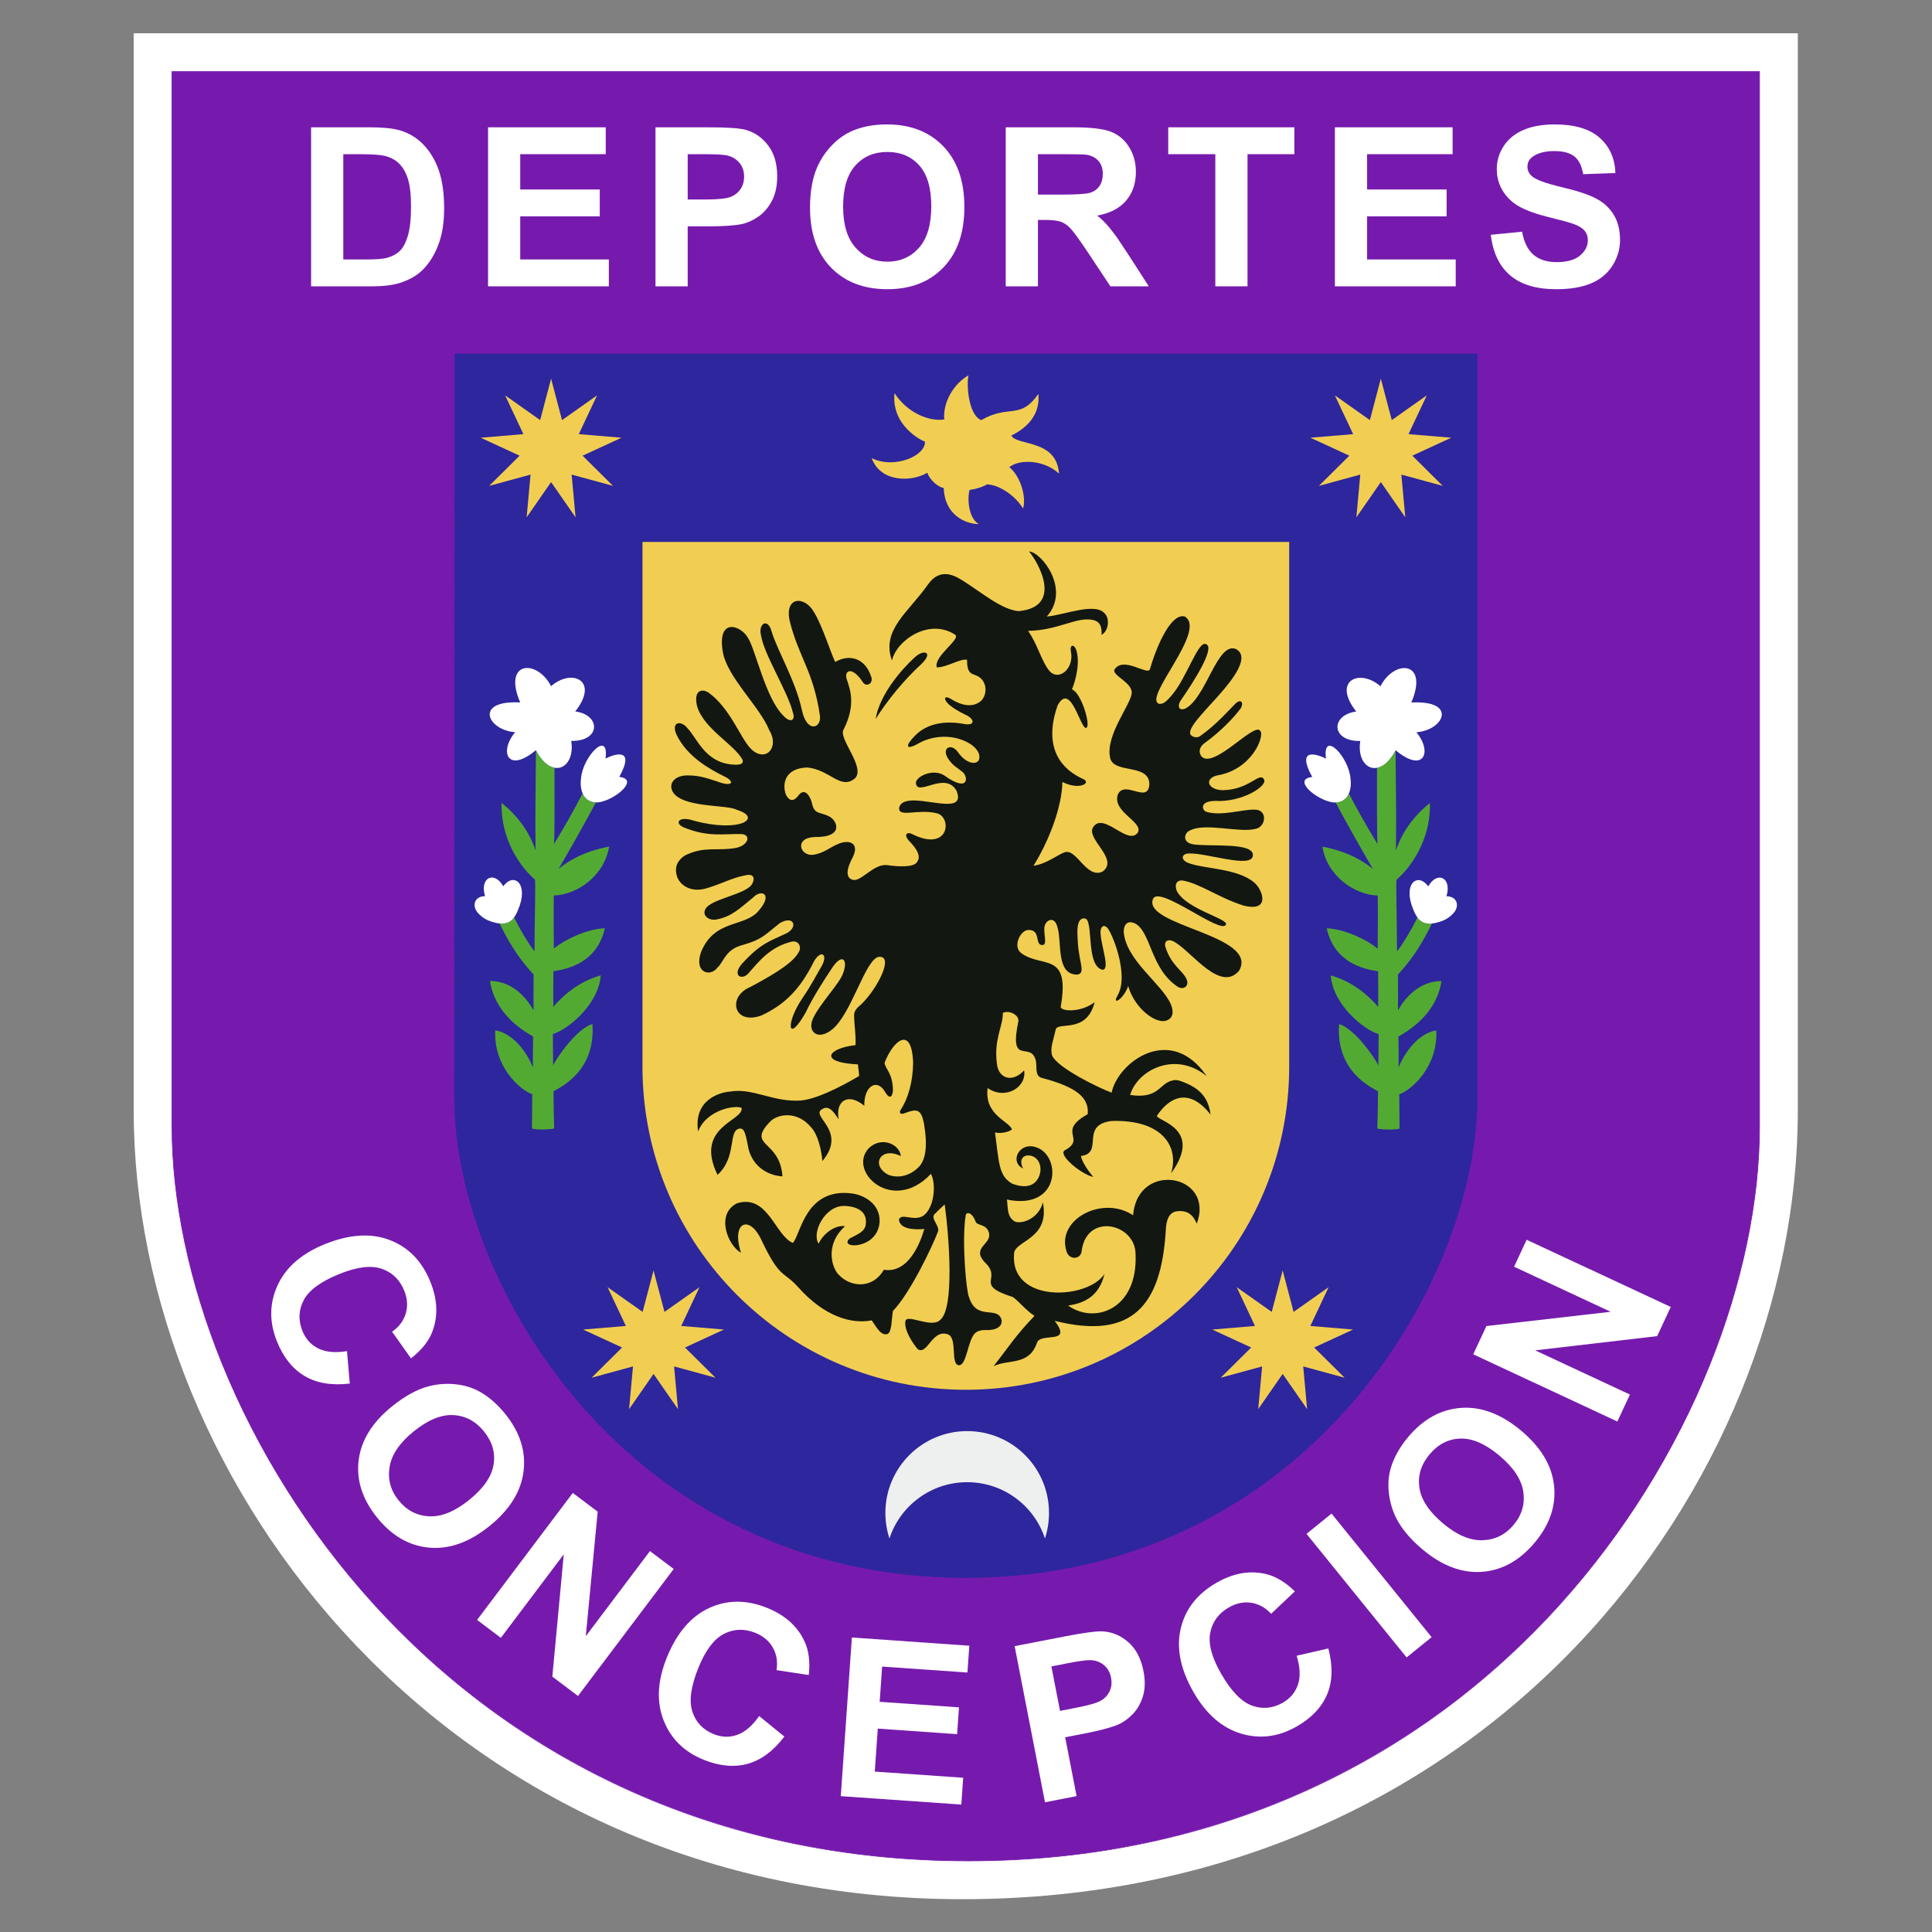 <?xml version="1.0" encoding="UTF-8" standalone="no"?>
<!-- Created with Inkscape (http://www.inkscape.org/) -->

<svg
   version="1.1"
   id="svg2"
   width="1440"
   height="1440"
   viewBox="0 0 1440 1440"
   sodipodi:docname="D. Concepcion.ai"
   xmlns:inkscape="http://www.inkscape.org/namespaces/inkscape"
   xmlns:sodipodi="http://sodipodi.sourceforge.net/DTD/sodipodi-0.dtd"
   xmlns="http://www.w3.org/2000/svg"
   xmlns:svg="http://www.w3.org/2000/svg">
  <rect x="0" y="0" width="1440" height="1440" fill="#808080" stroke="none"/>
  <defs
     id="defs6">
    <clipPath
       clipPathUnits="userSpaceOnUse"
       id="clipPath16">
      <path
         d="M 0,1080 H 1080 V 0 H 0 Z"
         id="path14" />
    </clipPath>
  </defs>
  <sodipodi:namedview
     id="namedview4"
     pagecolor="#ffffff"
     bordercolor="#000000"
     borderopacity="0.25"
     inkscape:showpageshadow="2"
     inkscape:pageopacity="0.0"
     inkscape:pagecheckerboard="0"
     inkscape:deskcolor="#d1d1d1" />
  <g
     id="g8"
     inkscape:groupmode="layer"
     inkscape:label="D. Concepcion"
     transform="matrix(1.333,0,0,-1.333,0,1440)">
    <g
       id="g10">
      <g
         id="g12"
         clip-path="url(#clipPath16)">
        <g
           id="g18"
           transform="translate(1005.251,459.543)">
          <path
             d="m 0,0 c 0,-209.934 -173.937,-441.202 -467.004,-441.202 -287.124,0 -463.498,231.953 -463.498,441.202 V 602.115 H 0 Z"
             style="fill:#ffffff;fill-opacity:1;fill-rule:nonzero;stroke:none"
             id="path20" />
        </g>
        <g
           id="g22"
           transform="translate(983.825,450.367)">
          <path
             d="m 0,0 c 0,-164.003 -149.358,-410.593 -442.235,-410.593 -294.394,0 -445.417,247.588 -445.417,410.593 V 589.865 H 0 Z"
             style="fill:#761aad;fill-opacity:1;fill-rule:nonzero;stroke:none"
             id="path24" />
        </g>
        <g
           id="g26"
           transform="translate(96.366,1040.049)">
          <path
             d="m 0,0 v -589.683 c 0,-87.845 43.015,-189.883 112.259,-266.293 59.578,-65.738 165.703,-144.109 332.968,-144.109 166.467,0 271.776,78.163 330.799,143.736 68.619,76.219 111.244,178.396 111.244,266.666 L 887.27,0 Z m 445.227,-1000.466 c -69.616,0 -134.843,13.873 -193.883,41.245 -52.698,24.432 -99.592,59.084 -139.372,102.993 -35.415,39.069 -64.506,85.26 -84.148,133.55 -18.454,45.393 -28.206,91.376 -28.206,132.995 V 0.382 h 888.034 v -590.065 c 0,-41.87 -9.656,-88.001 -27.928,-133.42 -19.434,-48.316 -48.282,-94.482 -83.412,-133.506 -39.441,-43.814 -85.988,-78.388 -138.347,-102.751 -58.633,-27.277 -123.477,-41.106 -192.738,-41.106"
             style="fill:#761aad;fill-opacity:1;fill-rule:nonzero;stroke:none"
             id="path28" />
        </g>
        <g
           id="g30"
           transform="translate(826.004,467.042)">
          <path
             d="m 0,0 c 0,-105.283 -97.979,-268.905 -285.988,-268.905 -188.99,0 -285.936,164.134 -285.936,268.766 l 0.166,415.478 571.758,0 z"
             style="fill:#2e269c;fill-opacity:1;fill-rule:nonzero;stroke:none"
             id="path32" />
        </g>
        <g
           id="g34"
           transform="translate(254.37,882.254)">
          <path
             d="m 0,0 -0.165,-415.347 c 0,-56.784 27.615,-123.278 72.072,-173.538 38.365,-43.389 106.593,-95.106 213.733,-95.106 106.733,0 174.961,51.622 213.404,94.924 44.69,50.347 72.462,116.961 72.462,173.859 V 0 Z m 285.64,-684.252 c -44.638,0 -86.517,9.18 -124.457,27.295 -33.785,16.129 -63.89,38.973 -89.476,67.89 -22.705,25.672 -41.376,55.943 -54.017,87.532 -11.843,29.611 -18.107,59.422 -18.107,86.188 L -0.26,0.26 h 572.018 v -415.468 c 0,-26.887 -6.308,-56.785 -18.254,-86.483 -12.702,-31.589 -31.468,-61.86 -54.268,-87.541 -25.638,-28.882 -55.761,-51.692 -89.537,-67.794 -37.889,-18.072 -79.629,-27.226 -124.059,-27.226"
             style="fill:#2e269c;fill-opacity:1;fill-rule:nonzero;stroke:none"
             id="path36" />
        </g>
        <g
           id="g38"
           transform="translate(720.85,483.911)">
          <path
             d="m 0,0 c -0.043,-99.861 -80.973,-180.73 -180.808,-180.73 -99.836,0 -180.765,80.869 -180.809,180.652 V 293.327 H 0 Z"
             style="fill:#f1ce52;fill-opacity:1;fill-rule:nonzero;stroke:none"
             id="path40" />
        </g>
        <g
           id="g42"
           transform="translate(541.547,870.409)">
          <path
             d="m 0,0 c -1.232,-4.955 -0.139,-22.081 7.088,-25.065 15.73,9.092 21.517,-0.148 31.963,14.636 1.023,-10.368 -4.885,-18.289 -15.097,-23.208 2.803,-5.934 25.343,-1.874 26.636,-21.317 -8.173,7.618 -21.959,8.355 -27.772,3.583 6.203,-4.954 9.639,-16.701 7.678,-23.087 -4.555,7.435 -13.43,13.231 -20.12,13.491 -2.767,-1.631 -6.446,-2.628 -9.795,-3.132 -1.293,-4.563 -0.78,-15.547 5.102,-19.078 -7.106,0 -19.062,4.919 -19.521,20.137 -3.02,0.503 -7.818,4.398 -9.189,8.572 -8.805,-5.249 -26.105,-5.536 -31.12,8.164 12.927,-6.342 30.314,1.466 29.767,9.248 -2.047,0.617 -18.87,9.015 -17.014,27.113 6.993,-10.854 19.209,-16.042 27.842,-14.732 C -14.454,-15.374 -8.494,-4.824 0,0"
             style="fill:#f1ce52;fill-opacity:1;fill-rule:evenodd;stroke:none"
             id="path44" />
        </g>
        <g
           id="g46"
           transform="translate(495.057,234.331)">
          <path
             d="m 0,0 c 0,25.264 20.475,45.748 45.748,45.748 25.265,0 45.74,-20.484 45.74,-45.748 0,-4.98 -0.789,-9.787 -2.264,-14.281 C 83.22,3.991 66.024,17.178 45.748,17.178 25.473,17.178 8.268,3.991 2.273,-14.281 0.798,-9.787 0,-4.98 0,0"
             style="fill:#eeefef;fill-opacity:1;fill-rule:nonzero;stroke:none"
             id="path48" />
        </g>
        <g
           id="g50"
           transform="translate(342.769,808.592)">
          <path
             d="M 0,0 -23.139,6.308 -20.953,-17.577 -34.626,2.117 -48.299,-17.577 -46.113,6.308 -69.252,0 l 17.022,16.883 -21.768,10.048 23.894,1.995 -10.22,21.69 19.581,-13.838 6.117,23.191 6.108,-23.191 19.59,13.838 -10.22,-21.69 23.894,-1.995 -21.768,-10.048 z"
             style="fill:#f1ce52;fill-opacity:1;fill-rule:nonzero;stroke:none"
             id="path52" />
        </g>
        <g
           id="g54"
           transform="translate(806.708,808.592)">
          <path
             d="M 0,0 -23.139,6.308 -20.953,-17.577 -34.626,2.117 -48.299,-17.577 -46.113,6.308 -69.244,0 l 17.014,16.883 -21.768,10.048 23.902,1.995 -10.228,21.69 19.59,-13.838 6.108,23.191 6.117,-23.191 19.581,13.838 -10.22,-21.69 23.893,-1.995 -21.768,-10.048 z"
             style="fill:#f1ce52;fill-opacity:1;fill-rule:nonzero;stroke:none"
             id="path56" />
        </g>
        <g
           id="g58"
           transform="translate(400.049,309.933)">
          <path
             d="m 0,0 -23.139,6.307 2.186,-23.885 -13.673,19.695 -13.673,-19.695 2.186,23.885 -23.13,-6.307 17.022,16.883 -21.777,10.047 23.902,1.996 -10.228,21.69 19.59,-13.83 6.108,23.191 6.117,-23.191 19.581,13.83 -10.22,-21.69 L 4.746,26.93 -17.023,16.883 Z"
             style="fill:#f1ce52;fill-opacity:1;fill-rule:nonzero;stroke:none"
             id="path60" />
        </g>
        <g
           id="g62"
           transform="translate(751.826,309.933)">
          <path
             d="M 0,0 -23.14,6.307 -20.953,-17.578 -34.626,2.117 -48.3,-17.578 -46.113,6.307 -69.253,0 -52.23,16.883 -73.998,26.93 l 23.893,1.996 -10.219,21.69 19.581,-13.83 6.117,23.191 6.107,-23.191 19.591,13.83 L -19.157,28.926 4.745,26.93 -17.023,16.883 Z"
             style="fill:#f1ce52;fill-opacity:1;fill-rule:nonzero;stroke:none"
             id="path64" />
        </g>
        <g
           id="g66"
           transform="translate(518.852,753.436)">
          <path
             d="m 0,0 c 7.166,10.203 15.825,4.442 19.859,1.934 9.934,-6.194 21.23,-15.998 30.878,-16.822 25.646,2.472 10.298,28.231 5.796,33.368 6.915,-0.269 23.434,-21.231 9.943,-36.362 9.022,0.608 26.383,7.896 32.049,2.022 3.513,-3.097 2.394,-10.342 -1.458,-12.268 0.269,3.713 -0.382,7.305 -4.694,8.277 -9.205,2.073 -19.303,-5.796 -36.396,-6.064 5.241,-7.167 7.445,-17.101 12.138,-22.619 5.067,-5.405 13.379,1.267 11.947,10.464 -1.197,4.988 2.108,5.257 3.245,0.086 1.9,-8.06 -1.943,-19.009 -2.82,-20.623 5.275,-1.787 10.784,-20.536 8.087,-21.482 -3.089,-1.804 -8.607,26.323 -16.051,12.529 -8.763,-25.065 3.496,-36.44 14.289,-41.185 2.811,-1.285 1.57,-3.323 -1.883,-3.766 -2.742,-0.347 -6.169,0.321 -9.761,2.108 -0.164,-13.69 -7.33,-32.708 -16.145,-46.859 7.539,1.067 14.02,6.542 17.473,7.548 6.742,2.204 12.025,-14.914 21.074,-10.853 9.717,6.932 -9.448,18.341 -5.197,24.891 5.796,8.832 19.244,-10.506 24.892,-3.149 3.687,6.004 -14.307,11.47 -11.105,21.351 3.869,8.546 16.909,-5.509 17.655,5.796 -0.069,12.138 -20.9,5.266 -22.063,15.443 -2.203,12.138 11.453,28.926 12.181,35.303 0.659,6.056 -10.801,9.917 -9.699,13.231 4.806,7.973 18.375,-3.271 19.859,0.269 4.399,15.105 12.398,31.711 19.573,29.516 12.685,-7.731 -23.946,-45.888 -14.342,-48.812 2.673,-0.216 4.555,2.039 6.629,4.356 8.694,9.656 15.122,31.459 19.573,29.004 5.51,-1.926 -7.999,-22.61 -14.341,-31.711 -1.432,-2.195 -1.519,-5.935 2.75,-4.277 11.817,6.16 17.898,37.827 28.414,33.237 7.635,-4.372 -1.059,-16.111 -10.082,-26.236 -8.789,-9.847 -18.306,-19.087 -15.018,-22.028 1.241,-1.015 3.115,-1.475 4.824,-0.451 8.963,6.238 16.138,14.523 20.111,18.488 3.644,3.002 4.572,-0.937 2.091,-3.696 -3.731,-4.91 -10.75,-12.138 -18.836,-18.08 -4.329,-2.872 -4.008,-6.03 -2.394,-8.113 7.053,-7.018 29.776,19.851 32.813,14.342 2.481,-3.037 -4.772,-21.612 -23.99,-24.822 -7.452,-1.657 -5.657,-8.13 3.028,-8.277 15.443,0.277 20.554,10.879 23.165,5.795 1.215,-3.661 -11.027,-11.582 -24.822,-11.86 -12.398,0.833 -9.952,-5.466 -7.435,-6.064 8.337,-2.508 19.937,1.414 26.696,1.249 7.756,0.226 6.559,-9.943 0.485,-10.793 -9.074,-2.264 -28.066,3.618 -36.404,-0.833 -2.915,-0.928 -5.154,-6.706 2.048,-7.826 10.471,-1.336 34.088,1.302 33.055,-6.42 -0.937,-7.131 -26.089,1.753 -35.545,1.354 -4.407,0.104 -5.544,-3.87 0.564,-5.683 8.415,-2.872 26.427,-2.82 35.459,-10.342 4.797,-3.583 10.038,-17.092 -5.805,-13.066 -13.96,4.442 -24.284,12.372 -34.209,14.029 -4.685,0 -3.679,-4.572 -2.89,-6.065 5.345,-10.176 29.699,-15.625 27.295,-18.757 -2.976,-5.397 -37.081,22.15 -40.664,14.584 -6.36,-15.226 59.448,-20.137 48.109,-40.222 -10.299,-12.276 -26.141,9.978 -35.468,15.661 -3.141,2.264 -6.646,1.682 -5.813,-2.152 3.227,-10.62 9.786,-13.344 11.912,-18.333 1.579,-3.193 -1.154,-6.246 -4.824,-4.277 -15.443,10.203 -14.888,30.34 -23.85,35.433 -4.295,2.056 -6.368,-0.451 -6.499,-4.433 1.12,-16.112 21.239,-29.013 26.349,-40.648 3.584,-8.693 -3.375,-10.142 -6.246,-9.214 -5.44,1.041 -14.411,8.39 -17.604,19.417 -0.373,-1.527 -1.891,-4.511 -4.252,-6.949 -2.446,-2.204 -3.652,-1.649 -1.543,1.805 1.925,3.669 2.394,7.713 2.065,12.511 -0.677,9.795 -4.798,20.206 -7.184,24.127 -2.386,3.913 -5.232,1.727 -4.416,-3.21 0.625,-7.08 5.275,-19.313 0.893,-19.235 -9.7,2.577 -4.442,28.978 -10.107,28.718 -5.241,0.286 -3.583,-10.749 -3.609,-13.101 0.642,-11.886 4.719,-17.777 -0.521,-18.332 -11.843,0.234 -8.268,18.332 -10.854,26.479 -1.544,6.741 -6.897,4.009 -7.27,0.07 -0.573,-4.139 1.96,-10.368 -1.467,-9.995 -3.956,0.278 -0.546,8.546 -7.426,8.407 -4.512,0.174 -9.318,-9.553 -3.774,-13.179 11.756,-8.199 27.208,1.189 21.716,-29.949 0.798,-2.508 11.322,-3.055 19,2.732 -4.581,-18.141 -20.9,-10.367 -21.828,-15.46 -1.294,-6.126 -3.254,-10.36 -1.909,-14.394 2.837,-6.655 25.707,-17.968 33.237,-20.692 3.454,16.901 32.857,38.929 53.15,9.24 -17.43,14.28 -38.66,3.531 -42.799,-10.542 16.007,-2.42 16.215,6.308 23.373,8.008 2.777,1.007 5.726,-0.529 8.858,-1.821 8.963,-4.148 11.722,-9.978 12.797,-17.214 -12.762,16.268 -23.789,8.833 -30.062,-0.65 0.139,-2.925 26.124,-7.072 7.921,-32.163 4.686,15.166 -5.11,30.21 -33.281,29.291 -18.011,-2.274 -3.947,-17.986 -17.143,-19.574 0.667,-3.331 3.843,-8.025 6.897,-11.712 -6.993,1.605 -20.111,12.65 -15.825,14.94 12.198,6.637 -4.929,10.29 12.753,20.146 0.825,9.101 -6.021,15.07 -25.099,20.137 -5.388,0.937 -2.542,7.383 -4.408,11.296 -3.384,8.555 -14.48,-4.13 -9.24,20.684 0.278,3.305 -4.963,6.203 -8.684,4.546 -0.148,-8.511 -5.197,-14.819 -3.306,-28.813 1.102,-8.277 8.988,-10.229 15.166,-3.315 1.648,-9.369 -10.437,-16.857 -20.406,-9.916 -1.926,-15.166 11.938,-18.359 13.621,-23.122 -1.796,-1.579 -6.385,-2.455 -9.483,-1.709 2.299,-16.831 1.917,-24.276 9.648,-28.666 11.982,-4.476 15.2,2.976 15.721,6.889 1.102,11.713 -14.845,11.574 -9.656,1.657 -7.488,3.462 -2.603,14.021 5.882,12.216 15.773,-3.08 15.903,-36.031 -14.932,-29.62 0.633,-4.745 -0.052,-9.891 4.634,-12.371 4.146,-1.389 13.239,1.917 15.451,10.844 4.13,-20.892 -15.998,-21.326 -16.12,-28.822 -2.143,-27.876 41.211,-25.602 50.582,-11.261 -3.028,-12.407 -11.027,-16.267 -20.329,-17.656 15.088,-10.741 39.069,-1.856 37.707,28.692 0,17.092 -26.861,23.408 -30.063,2.404 -0.104,-5.441 -7.054,-5.996 -8.546,-0.756 -5.838,17.847 20.155,31.547 37.229,20.137 2.482,30.879 46.052,22.879 35.572,-4.693 -1.787,4.451 -4.85,7.843 -11.305,6.897 -5.796,-0.833 -5.891,-8.78 -6.004,-11.088 -2.654,-41.349 -18.523,-61.07 -62.111,-50.13 10.48,-13.786 -8.269,-6.064 -9.926,-12.415 -4.642,-12.884 -15.721,-8.815 -24.266,-12.954 8.181,10.342 12.206,16.997 22.887,28.119 -5.24,3.584 -7.444,6.898 -11.965,10.507 -22.505,7.14 -5.405,9.908 -15.946,19.599 -7.383,8.225 3.991,9.874 2.499,16.242 -1.415,5.413 -6.663,3.782 -7.54,6.507 -1.926,5.24 -5.361,5.622 -5.544,3.097 -2.316,-15.408 0.668,-43.51 1.822,-45.193 4.139,-13.786 15.721,-4.963 18.202,-12.685 0.833,-3.487 -2.194,-5.7 -6.55,-5.934 -1.267,-0.295 -6.325,0.868 -8.893,-2.62 -3.418,-4.729 -4.173,-16.571 -7.999,-17.092 -5.449,-0.373 -0.824,15.174 -6.49,17.265 -8.953,3.141 -11.435,-12.05 -16.944,-8.225 -2.777,3.367 -7.618,10.542 -6.828,15.505 0.642,4.615 14.628,-4.243 19.503,0.824 8,6.35 4.972,46.33 2.491,64.532 -2.881,-2.551 -2.681,-2.525 -5.805,-5.553 -2.108,-2.611 3.471,-6.758 1.944,-9.89 -3.106,-8.138 -15.444,-34.193 -25.091,-44.118 -0.833,-4.694 -0.555,-12.415 -3.314,-12.97 -3.584,-0.816 -6.013,4.129 -8.547,7.721 -11.035,-2.204 -26.201,1.935 -40.811,18.211 -8.824,9.917 -10.204,4.408 -20.727,26.41 -6.568,14.654 -17.283,10.715 -11.539,-6.837 -7.445,4.139 -14.316,21.508 -2.291,27.659 17.361,5.371 21.317,-18.011 31.251,-22.149 4.408,4.415 6.889,31.433 33.637,27.581 5.309,-0.79 15.4,-5.154 14.888,-15.999 -0.598,-7.8 -6.602,-12.285 -13.482,-12.918 -6.125,-0.226 -5.197,3.27 -1.788,4.546 2.647,1.561 7.183,3.028 7.549,7.27 1.179,8.893 -8.252,10.177 -12.13,10.203 -11.027,0.07 -18.341,-15.417 -14.185,-21.1 1.779,4.555 8.39,10.619 14.732,9.795 -12.017,-10.906 -6.854,-24.232 -3.445,-27.26 6.204,-6.663 18.619,-8.312 25.126,2.872 13.344,-2.082 19.981,13.873 22.636,22.792 -8.208,-0.686 -11.592,0.92 -13.04,2.542 -1.623,2.048 -1.241,3.306 -0.416,3.8 2.377,1.813 8.181,-2.065 13.117,1.232 5.996,4.633 7.045,17.742 4.009,23.26 -21.343,-22.748 -46.877,1.371 -34.747,14.333 7.123,6.924 17.386,2.213 17.924,-4.416 -11.235,5.7 -17.248,-5.119 -6.889,-10.48 4.408,-1.649 11.062,-1.528 17.101,4.554 5.986,6.499 3.253,20.163 2.75,24.129 -1.666,8.259 -3.922,8.398 -10.975,5.76 -1.874,-0.902 -3.392,0.217 -1.935,2.091 4.086,6.377 6.655,15.348 6.837,26.063 -0.747,21.482 -11.296,12.415 -15.99,0 0.555,-3.583 4.408,-5.509 4.694,-14.888 0,-2.481 -1.111,-7.166 -4.694,-0.833 -4.547,7.14 -11.582,2.49 -11.305,-8.268 -8.823,7.453 -16.267,3.036 -14.341,-7.444 -1.623,1.926 -4.694,8.199 -8.824,5.795 -8.268,-3.861 14.342,-11.86 -0.277,-29.229 -0.512,6.212 -2.647,15.226 -6.412,18.966 -7.704,9.248 -18.593,7.418 -22.81,3.088 -13.491,-14.141 5.51,-9.925 6.889,-30.609 -2.481,0 -15.582,1.579 -19.061,15.713 -1.9,10.758 -2.828,10.792 -4.65,11.035 -7.054,-0.772 -1.388,-15.712 -12.589,-25.932 -13.335,27.321 15.07,30.071 13.413,37.515 -4.138,1.657 -19.755,-1.397 -24.267,-13.231 -2.759,18.203 12.962,22.055 17.968,22.297 12.364,2.239 24.068,-6.047 39.32,-4.997 10.949,0.807 29.429,11.756 32.7,13.673 0.026,1.657 -0.356,3.878 -0.642,6.525 -22.263,1.058 -16.971,9.014 -1.319,10.784 0.174,6.03 -0.572,10.463 -0.72,14.029 -0.078,3.609 -0.842,4.92 3.974,8.841 8.953,8.659 18.592,27.451 9.647,26.462 -7.574,-1.518 -15.2,-32.284 -26.271,-40.812 -7.982,-6.186 -13.447,-0.833 -10.645,5.813 3.401,8.138 15.443,20.449 17.057,25.898 3.037,7.999 -0.833,11.513 -6.611,2.204 -3.314,-4.963 -10.203,-15.435 -14.342,-24.268 -10.254,-18.037 -11.313,-5.786 -1.657,8.269 5.267,7.817 7.167,11.86 11.028,18.48 3.314,6.897 -1.822,8.468 -5.51,0.278 -6.897,-13.24 -14.888,-22.333 -28.683,-28.675 -15.547,-5.526 -19.122,10.628 -6.064,15.99 17.1,9.101 23.989,14.341 26.748,19.027 2.282,3.158 0.312,7.097 -3.583,6.342 -12.407,-3.028 -18.48,-11.305 -23.712,-17.092 -3.652,-5.006 -9.995,-2.377 -4.416,4.408 10.819,11.903 15.955,12.892 23.434,16.545 8.919,3.236 6.299,11.539 -2.204,6.342 -8.268,-6.62 -9.925,-9.101 -20.683,-12.129 -9.648,-2.49 -10.411,-9.44 -14.056,-12.684 -3.869,-5.25 -13.239,-3.037 -9.101,8.814 7.722,18.749 24.814,13.518 32.535,23.443 7.722,9.101 1.111,11.86 -3.583,6.889 -7.938,-6.473 -11.86,-10.472 -20.128,-12.13 -4.581,-0.937 -7.999,2.213 -6.62,5.241 1.926,6.065 22.332,8.407 26.193,14.341 1.206,1.779 2.516,6.698 -4.13,4.963 -7.565,-1.544 -11.799,-4.295 -21.239,-7.166 -9.943,-2.907 -15.946,3.002 -16.745,7.73 -1.387,5.77 2.213,9.153 4.894,10.741 10.862,5.284 17.647,2.212 28.397,4.129 7.452,1.667 8.276,7.731 2.759,7.731 -9.371,0.269 -18.472,-1.935 -32.266,3.852 -5.171,2.377 -2.438,6.525 6.073,3.583 25.915,-6.888 38.33,1.666 23.989,6.082 -5.518,3.028 -27.85,1.102 -35.017,8.815 -4.052,4.555 -1.11,10.75 7.991,10.481 6.767,-0.131 10.715,-1.779 15.79,-3.349 8.902,-3.453 10.212,-0.061 4.069,2.802 -7.73,3.852 -20.683,10.75 -26.748,23.434 -3.184,7.479 2.941,7.921 6.334,3.314 5.214,-5.362 9.734,-19.061 25.099,-20.137 3.584,-0.277 6.343,0 5.51,2.759 -4.954,8.824 -21.508,17.092 -25.369,29.776 -2.204,9.379 2.95,9.917 6.342,7.722 12.164,-8.694 17.925,-25.638 23.72,-31.433 8,-8 16.268,0.546 10.255,10.411 -5.101,12.988 -23.772,29.854 -25.976,43.918 -3.184,19.2 10.039,14.827 14.064,7.713 4.139,-6.064 9.839,-33.915 19.851,-43.562 3.999,-4.425 6.949,-2.447 5.249,1.934 -2.768,11.357 -16.085,32.405 -17.734,42.721 -1.848,6.906 3.809,10.281 5.874,2.49 3.028,-10.359 13.248,-27.208 16.84,-43.536 2.733,-13.717 11.148,-10.654 10.186,-3.609 -3.592,24.813 -11.86,32.812 -16.823,52.663 -3.314,14.064 8.277,14.628 13.508,5.241 4.763,-7.722 9.084,-22.159 11.861,-27.851 7.383,4.356 16.545,2.759 20.128,-8.268 1.379,-3.869 -2.863,-5.986 -4.685,-3.036 -6.342,9.647 -10.888,6.342 -8.824,1.102 1.475,-4.547 5.241,-13.518 -1.935,-27.582 -3.192,-4.884 12.555,-21.178 6.343,-27.294 -7.999,-6.672 -13.786,4.693 -26.471,6.073 -12.684,-0.278 -14.341,-9.101 -12.129,-15.175 3.028,-5.786 6.056,-1.648 7.167,-0.269 3.427,4.339 6.481,-0.581 7.443,-4.685 1.337,-6.168 4.417,-4.693 9.188,-7.027 4.616,-1.883 9.561,-12.008 -7.808,-11.722 -11.582,-0.563 -7.999,-10.766 -0.824,-9.934 6.056,0.825 9.422,4.208 14.055,6.065 6.628,2.785 12.416,0.269 7.722,-8.277 -4.963,-9.648 -1.206,-11.565 0.833,-11.851 4.736,-0.668 11.513,9.353 19.026,8.268 5.51,-0.824 13.586,-1.215 15.99,1.11 3.861,3.905 -0.833,9.154 -3.583,12.13 -3.861,3.861 -1.441,5.882 1.926,3.861 20.137,-9.657 21.785,9.378 13.517,11.86 -11.027,2.75 -22.063,-2.759 -21.317,3.314 3.236,11.261 38.427,-7.141 32.179,9.101 -6.324,11.747 -22.063,-3.505 -22.826,4.537 -0.226,3.436 9.344,8.408 15.825,4.278 14.011,-10.082 13.517,-0.625 10.203,1.934 -3.314,2.751 -4.607,2.907 -7.444,6.62 -4.972,6.612 1.032,9.952 4.963,4.399 4.815,-6.958 11.209,-7.288 11.86,-3.583 1.631,7.713 -16.511,17.395 -33.169,8.953 -8.693,-5.058 -7.929,-1.353 -3.036,3.575 4.945,5.257 13.551,9.518 28.205,6.785 6.134,-0.946 5.154,3.21 0.278,5.231 -3.314,1.658 -6.559,3.505 -8.277,4.972 -3.861,2.75 -4.711,7.114 1.102,3.305 5.119,-3.019 11.244,-4.494 15.825,-0.598 3.479,3.08 3.757,10.524 -1.215,13.56 -3.097,2.056 -6.594,0.46 -6.507,9.44 -3.418,1.041 -11.131,-4.165 -16.927,-4.208 -1.926,6.351 13.952,15.894 10.134,18.358 C 0.824,-18.749 -17.37,-30.887 -20.128,-42.469 -26.202,-25.369 -11.045,-15.721 0,0"
             style="fill:#131711;fill-opacity:1;fill-rule:evenodd;stroke:none"
             id="path68" />
        </g>
        <g
           id="g70"
           transform="translate(511.388,712.622)">
          <path
             d="M 0,0 C 4.945,4.806 10.845,3.219 3.86,-3.583 -5.518,-12.129 -15.088,-23.703 -21.786,-34.374 -18.732,-16.458 0,0 0,0"
             style="fill:#131711;fill-opacity:1;fill-rule:evenodd;stroke:none"
             id="path72" />
        </g>
        <g
           id="g74"
           transform="translate(272.883,920.169)">
          <path
             d="M 0,0 V 88.92 H 65.816 V 73.894 H 18.003 V 54.147 H 62.467 V 39.12 H 18.003 V 15.027 H 67.551 V 0 Z"
             style="fill:#ffffff;fill-opacity:1;fill-rule:evenodd;stroke:none"
             id="path76" />
        </g>
        <g
           id="g78"
           transform="translate(580.369,971.462)">
          <path
             d="m 0,0 h 13.274 c 8.615,0 13.994,0.364 16.137,1.093 2.143,0.729 3.818,1.978 5.032,3.766 1.206,1.787 1.814,4.008 1.814,6.68 0,3.002 -0.799,5.422 -2.395,7.262 -1.596,1.848 -3.852,3.011 -6.759,3.488 -1.457,0.208 -5.821,0.303 -13.1,0.303 H 0 Z m -18.012,-51.292 v 88.92 h 37.81 c 9.509,0 16.424,-0.798 20.736,-2.395 4.303,-1.596 7.756,-4.442 10.342,-8.528 2.594,-4.078 3.886,-8.754 3.886,-14.003 0,-6.672 -1.952,-12.173 -5.864,-16.519 -3.618,-4.026 -8.884,-6.672 -15.817,-7.939 3.54,-2.611 6.603,-6.004 11.271,-12.467 6.098,-8.971 17.612,-27.069 17.612,-27.069 H 40.499 l -12.866,19.408 c -4.633,6.897 -7.791,11.244 -9.501,13.04 -1.7,1.787 -3.505,3.019 -5.414,3.687 -1.908,0.668 -4.936,0.998 -9.066,0.998 H 0 v -37.133 z"
             style="fill:#ffffff;fill-opacity:1;fill-rule:evenodd;stroke:none"
             id="path80" />
        </g>
        <g
           id="g82"
           transform="translate(746.399,920.169)">
          <path
             d="M 0,0 V 88.92 H 65.816 V 73.894 H 18.011 V 54.147 H 62.467 V 39.12 H 18.011 V 15.027 H 67.56 V 0 Z"
             style="fill:#ffffff;fill-opacity:1;fill-rule:evenodd;stroke:none"
             id="path84" />
        </g>
        <g
           id="g86"
           transform="translate(191.956,994.059)">
          <path
             d="m 0,0 v -58.858 h 13.352 c 4.989,0 8.598,0.277 10.81,0.841 2.898,0.729 5.302,1.961 7.219,3.705 1.909,1.735 3.47,4.598 4.676,8.581 1.215,3.982 1.814,9.404 1.814,16.267 0,6.872 -0.599,12.155 -1.814,15.834 -1.206,3.678 -2.897,6.542 -5.067,8.598 -2.177,2.064 -4.936,3.453 -8.276,4.182 C 20.215,-0.278 15.322,0 8.034,0 Z m -18.012,15.027 h 32.744 c 7.392,0 13.014,-0.564 16.892,-1.701 5.206,-1.536 9.665,-4.26 13.378,-8.181 3.705,-3.922 6.533,-8.728 8.468,-14.402 1.935,-5.692 2.907,-12.685 2.907,-21.022 0,-7.315 -0.902,-13.631 -2.725,-18.923 -2.221,-6.472 -5.387,-11.712 -9.5,-15.703 -3.106,-3.037 -7.305,-5.406 -12.589,-7.106 -3.956,-1.249 -9.239,-1.883 -15.859,-1.883 h -33.716 z"
             style="fill:#ffffff;fill-opacity:1;fill-rule:evenodd;stroke:none"
             id="path88" />
        </g>
        <g
           id="g90"
           transform="translate(384.519,994.059)">
          <path
             d="m 0,0 v -25.334 h 9.786 c 7.054,0 11.765,0.468 14.142,1.405 2.378,0.937 4.243,2.395 5.587,4.382 1.354,1.995 2.031,4.303 2.031,6.94 0,3.254 -0.946,5.926 -2.838,8.043 -1.899,2.108 -4.294,3.427 -7.201,3.957 C 19.373,-0.2 15.087,0 8.641,0 Z m -18.003,-73.894 v 88.921 h 28.787 c 10.906,0 18.011,-0.443 21.326,-1.336 5.093,-1.328 9.353,-4.234 12.788,-8.702 3.436,-4.469 5.154,-10.238 5.154,-17.318 0,-5.466 -0.989,-10.055 -2.968,-13.777 -1.978,-3.722 -4.485,-6.637 -7.53,-8.763 -3.054,-2.126 -6.143,-3.531 -9.292,-4.217 -4.277,-0.85 -10.472,-1.266 -18.585,-1.266 H 0 v -33.542 z"
             style="fill:#ffffff;fill-opacity:1;fill-rule:evenodd;stroke:none"
             id="path92" />
        </g>
        <g
           id="g94"
           transform="translate(471.426,964.693)">
          <path
             d="m 0,0 c 0,-10.082 2.334,-17.725 6.993,-22.931 4.658,-5.205 10.576,-7.808 17.751,-7.808 7.166,0 13.057,2.585 17.656,7.747 4.598,5.163 6.897,12.91 6.897,23.235 0,10.203 -2.239,17.812 -6.716,22.835 -4.476,5.023 -10.419,7.531 -17.837,7.531 -7.418,0 -13.396,-2.542 -17.934,-7.627 C 2.264,17.898 0,10.246 0,0 m -18.507,-0.608 c 0,9.076 1.354,16.693 4.07,22.844 2.022,4.546 4.78,8.624 8.285,12.225 3.497,3.609 7.332,6.282 11.496,8.017 5.544,2.36 11.938,3.531 19.183,3.531 13.109,0 23.599,-4.069 31.468,-12.216 7.869,-8.147 11.807,-19.478 11.807,-33.975 0,-14.394 -3.903,-25.647 -11.712,-33.768 -7.808,-8.129 -18.254,-12.181 -31.32,-12.181 -13.231,0 -23.746,4.035 -31.563,12.121 -7.809,8.086 -11.714,19.217 -11.714,33.402"
             style="fill:#ffffff;fill-opacity:1;fill-rule:evenodd;stroke:none"
             id="path96" />
        </g>
        <g
           id="g98"
           transform="translate(679.538,920.169)">
          <path
             d="M 0,0 V 73.894 H -26.323 V 88.92 H 44.213 V 73.894 H 18.011 V 0 Z"
             style="fill:#ffffff;fill-opacity:1;fill-rule:evenodd;stroke:none"
             id="path100" />
        </g>
        <g
           id="g102"
           transform="translate(833.566,948.984)">
          <path
             d="m 0,0 17.508,1.735 c 1.049,-5.856 3.175,-10.151 6.377,-12.892 3.21,-2.751 7.531,-4.122 12.97,-4.122 5.77,0 10.108,1.224 13.032,3.67 2.915,2.438 4.372,5.293 4.372,8.572 0,2.109 -0.607,3.896 -1.839,5.371 C 51.197,3.8 49.054,5.084 45.991,6.177 43.9,6.906 39.128,8.199 31.676,10.064 22.097,12.458 15.365,15.391 11.504,18.888 6.073,23.789 3.349,29.776 3.349,36.83 c 0,4.554 1.284,8.797 3.843,12.753 2.559,3.956 6.247,6.967 11.062,9.032 4.815,2.065 10.628,3.097 17.439,3.097 11.123,0 19.495,-2.464 25.117,-7.4 5.622,-4.954 8.571,-11.539 8.858,-19.79 L 51.657,33.897 c -0.764,4.598 -2.395,7.887 -4.902,9.908 -2.508,2.004 -6.264,3.011 -11.279,3.011 -5.18,0 -9.231,-1.076 -12.155,-3.228 -1.892,-1.38 -2.828,-3.227 -2.828,-5.535 0,-2.117 0.884,-3.922 2.654,-5.423 2.264,-1.909 7.748,-3.895 16.458,-5.969 8.711,-2.065 15.157,-4.199 19.322,-6.403 4.173,-2.203 7.444,-5.223 9.804,-9.04 2.36,-3.818 3.54,-8.538 3.54,-14.168 0,-5.093 -1.414,-9.865 -4.243,-14.307 -2.828,-4.459 -6.828,-7.765 -11.999,-9.925 -5.179,-2.169 -11.625,-3.245 -19.347,-3.245 -11.236,0 -19.868,2.594 -25.89,7.774 C 4.772,-17.474 1.171,-9.926 0,0"
             style="fill:#ffffff;fill-opacity:1;fill-rule:evenodd;stroke:none"
             id="path104" />
        </g>
        <g
           id="g106"
           transform="translate(194.019,324.785)">
          <path
             d="m 0,0 1.561,-18.124 c -10.072,-1.197 -18.479,0.208 -25.212,4.182 -6.724,3.982 -11.886,10.394 -15.461,19.243 -4.425,10.949 -4.321,21.465 0.321,31.537 4.634,10.082 13.439,17.743 26.427,22.992 13.726,5.544 25.828,6.307 36.283,2.29 C 34.383,58.095 41.948,50.321 46.616,38.764 50.694,28.674 51.015,19.27 47.588,10.559 45.566,5.379 41.636,0.521 35.779,-4.034 L 25.212,10.854 c 3.878,2.698 6.421,6.099 7.644,10.194 1.223,4.086 0.937,8.355 -0.859,12.78 C 29.533,39.944 25.334,44.022 19.408,46.061 13.491,48.1 5.613,47.137 -4.199,43.172 -14.62,38.955 -21.274,34.088 -24.18,28.544 -27.087,23 -27.321,17.231 -24.901,11.227 -23.104,6.793 -20.163,3.549 -16.059,1.501 -11.956,-0.547 -6.603,-1.059 0,0"
             style="fill:#ffffff;fill-opacity:1;fill-rule:evenodd;stroke:none"
             id="path108" />
        </g>
        <g
           id="g110"
           transform="translate(231.24,279.846)">
          <path
             d="m 0,0 c -7.834,-6.342 -12.303,-12.962 -13.413,-19.86 -1.12,-6.897 0.581,-13.135 5.101,-18.705 4.512,-5.579 10.221,-8.529 17.135,-8.85 6.898,-0.329 14.368,2.759 22.393,9.258 7.93,6.42 12.442,12.953 13.517,19.59 1.085,6.646 -0.702,12.849 -5.37,18.61 C 34.695,5.804 28.96,8.858 22.15,9.179 15.348,9.509 7.964,6.446 0,0 m -12.112,13.994 c 7.054,5.718 13.821,9.457 20.319,11.227 4.798,1.284 9.7,1.709 14.706,1.249 5.006,-0.451 9.492,-1.743 13.474,-3.878 C 41.697,19.755 46.633,15.53 51.197,9.899 59.448,-0.287 62.883,-11.01 61.504,-22.246 60.133,-33.489 53.809,-43.675 42.53,-52.803 31.346,-61.86 20.146,-65.912 8.918,-64.949 c -11.226,0.954 -20.952,6.516 -29.177,16.675 -8.329,10.273 -11.808,20.988 -10.446,32.154 1.371,11.157 7.566,21.195 18.593,30.114"
             style="fill:#ffffff;fill-opacity:1;fill-rule:evenodd;stroke:none"
             id="path112" />
        </g>
        <g
           id="g114"
           transform="translate(266.757,174.497)">
          <path
             d="M 0,0 53.514,71.013 67.43,60.524 60.793,-9.092 96.66,38.496 109.942,28.484 56.428,-42.521 42.079,-31.702 48.473,36.673 13.292,-10.012 Z"
             style="fill:#ffffff;fill-opacity:1;fill-rule:evenodd;stroke:none"
             id="path116" />
        </g>
        <g
           id="g118"
           transform="translate(424.471,120.746)">
          <path
             d="M 0,0 14.115,-11.47 C 7.973,-19.538 1.136,-24.614 -6.403,-26.696 c -7.531,-2.073 -15.73,-1.327 -24.58,2.247 -10.948,4.416 -18.444,11.799 -22.47,22.133 -4.026,10.342 -3.419,22.002 1.822,34.981 5.552,13.735 13.404,22.966 23.564,27.694 10.16,4.737 21.013,4.772 32.561,0.104 10.09,-4.077 17.083,-10.385 20.97,-18.896 2.325,-5.05 3.088,-11.262 2.29,-18.628 L 9.708,25.673 c 0.746,4.667 0.07,8.849 -2.03,12.58 -2.091,3.722 -5.353,6.472 -9.787,8.268 -6.116,2.464 -11.964,2.282 -17.543,-0.555 -5.578,-2.846 -10.35,-9.179 -14.323,-19.001 -4.208,-10.42 -5.328,-18.584 -3.358,-24.527 1.969,-5.934 5.952,-10.125 11.964,-12.554 4.425,-1.787 8.806,-1.917 13.127,-0.391 C -7.913,-8.979 -3.827,-5.483 0,0"
             style="fill:#ffffff;fill-opacity:1;fill-rule:evenodd;stroke:none"
             id="path120" />
        </g>
        <g
           id="g122"
           transform="translate(470.123,75.96)">
          <path
             d="M 0,0 6.203,88.704 71.863,84.105 70.814,69.122 23.121,72.453 21.742,52.75 66.094,49.653 65.044,34.661 20.692,37.767 19.009,13.734 68.436,10.281 67.395,-4.711 Z"
             style="fill:#ffffff;fill-opacity:1;fill-rule:evenodd;stroke:none"
             id="path124" />
        </g>
        <g
           id="g126"
           transform="translate(587.88,148.504)">
          <path
             d="m 0,0 4.832,-24.866 9.613,1.874 c 6.915,1.336 11.461,2.699 13.613,4.069 2.152,1.371 3.704,3.167 4.65,5.371 0.946,2.203 1.163,4.607 0.66,7.201 -0.616,3.193 -2.057,5.639 -4.321,7.349 C 26.782,2.707 24.188,3.54 21.23,3.505 19.061,3.496 14.81,2.88 8.485,1.648 Z m -3.575,-75.967 -16.97,87.289 28.258,5.483 c 10.714,2.091 17.777,3.002 21.195,2.768 5.258,-0.338 9.986,-2.377 14.211,-6.108 4.226,-3.731 7.011,-9.075 8.364,-16.016 1.041,-5.362 0.946,-10.056 -0.286,-14.09 -1.232,-4.026 -3.132,-7.375 -5.718,-10.038 -2.594,-2.672 -5.362,-4.633 -8.32,-5.917 -4.034,-1.64 -10.03,-3.245 -17.994,-4.798 l -11.461,-2.221 6.394,-32.908 z"
             style="fill:#ffffff;fill-opacity:1;fill-rule:evenodd;stroke:none"
             id="path128" />
        </g>
        <g
           id="g130"
           transform="translate(725.015,154.476)">
          <path
             d="M 0,0 17.725,4.069 C 20.301,-5.735 20.093,-14.255 17.091,-21.482 14.09,-28.7 8.459,-34.695 0.182,-39.467 c -10.221,-5.9 -20.649,-7.262 -31.268,-4.078 -10.629,3.193 -19.444,10.845 -26.445,22.974 -7.401,12.823 -9.848,24.701 -7.323,35.615 2.525,10.924 9.18,19.495 19.981,25.725 9.422,5.44 18.679,7.071 27.789,4.893 5.406,-1.284 10.768,-4.503 16.086,-9.674 L -14.264,23.46 c -3.21,3.462 -6.932,5.509 -11.157,6.151 -4.225,0.634 -8.398,-0.234 -12.537,-2.629 -5.718,-3.296 -9.17,-8.016 -10.359,-14.159 -1.198,-6.151 0.85,-13.812 6.151,-22.982 5.614,-9.735 11.365,-15.652 17.257,-17.76 5.891,-2.1 11.643,-1.536 17.257,1.709 4.129,2.386 6.932,5.761 8.398,10.108 C 2.203,-11.756 1.96,-6.385 0,0"
             style="fill:#ffffff;fill-opacity:1;fill-rule:evenodd;stroke:none"
             id="path132" />
        </g>
        <g
           id="g134"
           transform="translate(786.492,153.519)">
          <path
             d="m 0,0 -55.96,69.104 13.994,11.331 55.96,-69.096 z"
             style="fill:#ffffff;fill-opacity:1;fill-rule:evenodd;stroke:none"
             id="path136" />
        </g>
        <g
           id="g138"
           transform="translate(806.89,228.442)">
          <path
             d="m 0,0 c 7.721,-6.481 15.07,-9.604 22.055,-9.387 6.984,0.225 12.779,3.08 17.386,8.58 4.615,5.492 6.42,11.661 5.422,18.506 C 43.866,24.545 39.415,31.277 31.502,37.923 23.686,44.482 16.415,47.657 9.691,47.458 2.967,47.25 -2.785,44.308 -7.549,38.626 -12.311,32.952 -14.211,26.731 -13.231,19.99 -12.259,13.24 -7.844,6.585 0,0 m -11.426,-14.576 c -6.958,5.839 -11.921,11.782 -14.897,17.812 -2.178,4.468 -3.514,9.205 -4.034,14.203 -0.512,4.997 -0.096,9.648 1.249,13.968 1.761,5.753 4.971,11.409 9.63,16.953 8.424,10.038 18.289,15.461 29.586,16.259 11.296,0.79 22.505,-3.471 33.619,-12.797 C 54.746,42.573 60.854,32.353 62.059,21.144 63.266,9.943 59.656,-0.668 51.267,-10.68 42.755,-20.814 32.899,-26.271 21.69,-27.06 c -11.218,-0.79 -22.254,3.383 -33.116,12.484"
             style="fill:#ffffff;fill-opacity:1;fill-rule:evenodd;stroke:none"
             id="path140" />
        </g>
        <g
           id="g142"
           transform="translate(904.338,285.439)">
          <path
             d="m 0,0 -80.583,37.576 7.366,15.799 69.469,7.973 -54.009,25.195 7.037,15.079 L 29.863,64.046 22.262,47.744 -45.94,39.788 7.036,15.079 Z"
             style="fill:#ffffff;fill-opacity:1;fill-rule:evenodd;stroke:none"
             id="path144" />
        </g>
        <g
           id="g146"
           transform="translate(297.454,449.24)">
          <path
             d="M 0,0 C 0.103,5.969 0.034,11.565 0.156,19.217 -6.273,21.256 -21.612,34.435 -20.528,54.971 -9.336,52.941 -2.04,40.777 0.546,34.166 0.424,40.37 0.537,45.619 0.624,51.492 c -7.062,4 -21.421,13.309 -24.085,31.061 14.203,-0.096 22.064,-12.225 24.337,-16.494 -0.078,8.052 0.017,12.658 0.034,20.033 -9.847,10.715 -14.766,19.99 -19.043,28.613 3.287,-0.39 5.795,0.27 8.094,3.488 2.777,-5.995 9.024,-16.337 11.453,-19.044 0.026,18.324 0.763,39.442 0.182,40.136 -7.574,6.403 -19.131,21.942 -18.593,42.773 12.337,-9.674 17.543,-21.534 18.983,-26.653 -0.277,23.078 0.165,37.081 0.226,56.186 2.334,-4.347 5.552,-8.763 10.385,-9.9 -0.095,-8.884 0.226,-35.545 -0.295,-42.616 6.837,11.287 11.14,18.983 16.042,28.327 1.536,-3.575 4.477,-4.893 7.366,-5.023 -5.596,-10.811 -17.716,-31.989 -20.849,-37.186 4.842,3.87 12.858,9.483 28.276,12.485 -2.69,-16.615 -18.168,-26.991 -30.939,-27.355 -0.165,-9.657 -0.009,-21.586 0.009,-29.664 6.481,5.267 18.826,11.001 28.526,11.357 C 36.395,92.634 20.032,89.198 11.99,87.975 11.877,83.871 11.877,71.863 11.946,68.037 14.454,71.1 23.98,81.728 38.469,85.667 37.133,68.948 19.642,55.162 11.677,52.837 11.712,47.102 11.764,41.09 11.825,35.259 14.055,40.144 25.273,55.934 33.802,58.476 35.702,31.971 15.885,23.139 12.016,20.849 12.146,10.836 12.233,5.657 12.406,0 9.647,-0.564 3.036,-0.85 0,0"
             style="fill:#53aa33;fill-opacity:1;fill-rule:evenodd;stroke:none"
             id="path148" />
        </g>
        <g
           id="g150"
           transform="translate(299.656,660.828)">
          <path
             d="m 0,0 c -15.574,-13.118 -20.875,-1.162 -11.626,10.03 -15.643,1.197 -23.07,18.028 2.828,16.649 -9.943,23.252 9.396,24.397 17.275,9.084 C 20.042,45.914 35.702,38.999 22.002,21.638 36.361,19.755 36.361,4.884 19.746,5.162 22.15,-9.977 9.031,-17.187 0,0"
             style="fill:#ffffff;fill-opacity:1;fill-rule:evenodd;stroke:none"
             id="path152" />
        </g>
        <g
           id="g154"
           transform="translate(324.888,644.976)">
          <path
             d="m 0,0 c 0.763,11.964 15.764,27.798 13.708,11.157 5.258,2.655 16.788,6.299 7.67,-10.281 C 32.926,-0.33 18.94,-12.224 9.569,-13.352 1.085,-13.847 -0.894,-5.908 0,0"
             style="fill:#ffffff;fill-opacity:1;fill-rule:evenodd;stroke:none"
             id="path156" />
        </g>
        <g
           id="g158"
           transform="translate(271.222,579.169)">
          <path
             d="m 0,0 c -3.193,10.454 5.223,14.402 10.177,5.527 5.952,8.164 14.558,1.397 8.233,-13.283 -2.715,-6.75 -6.238,-8.295 -11.912,-7.254 -2.568,0.651 -6.897,1.475 -10.653,5.813 C -7.531,-5.128 -5.796,0.018 0,0"
             style="fill:#ffffff;fill-opacity:1;fill-rule:evenodd;stroke:none"
             id="path160" />
        </g>
        <g
           id="g162"
           transform="translate(782.548,449.207)">
          <path
             d="M 0,0 C -0.104,5.961 -0.035,11.556 -0.156,19.209 6.272,21.248 21.612,34.426 20.527,54.963 9.335,52.932 2.039,40.768 -0.547,34.166 -0.434,40.361 -0.538,45.61 -0.625,51.484 6.437,55.483 20.796,64.801 23.451,82.544 9.248,82.448 1.388,70.319 -0.885,66.05 c 0.086,8.052 -0.009,12.659 -0.026,20.042 9.839,10.715 14.758,19.981 19.035,28.605 -3.279,-0.382 -5.796,0.269 -8.086,3.496 -2.777,-6.003 -9.023,-16.345 -11.452,-19.052 -0.026,18.332 -0.772,39.441 -0.192,40.135 7.584,6.403 19.131,21.951 18.602,42.782 -12.337,-9.683 -17.551,-21.543 -18.992,-26.653 0.286,23.069 -0.156,37.072 -0.216,56.177 -2.343,-4.347 -5.553,-8.762 -10.386,-9.9 0.095,-8.883 -0.226,-35.545 0.295,-42.607 -6.837,11.287 -11.14,18.974 -16.042,28.319 -1.544,-3.575 -4.476,-4.894 -7.366,-5.015 5.596,-10.811 17.708,-31.998 20.84,-37.195 -4.833,3.87 -12.849,9.492 -28.267,12.494 2.69,-16.614 18.168,-26.991 30.94,-27.364 0.164,-9.656 0.008,-21.586 -0.01,-29.663 -6.481,5.266 -18.826,11.001 -28.535,11.356 4.347,-19.382 20.701,-22.818 28.753,-24.041 0.112,-4.104 0.112,-16.111 0.043,-19.937 -2.508,3.062 -12.042,13.69 -26.532,17.629 1.345,-16.718 18.827,-30.496 26.792,-32.83 -0.026,-5.735 -0.078,-11.747 -0.147,-17.577 -2.222,4.884 -13.448,20.675 -21.968,23.217 C -35.702,31.962 -15.886,23.13 -12.017,20.84 -12.147,10.836 -12.234,5.648 -12.407,0 -9.648,-0.573 -3.037,-0.85 0,0"
             style="fill:#53aa33;fill-opacity:1;fill-rule:evenodd;stroke:none"
             id="path164" />
        </g>
        <g
           id="g166"
           transform="translate(780.345,660.787)">
          <path
             d="M 0,0 C 15.574,-13.109 20.874,-1.162 11.626,10.038 27.26,11.235 34.695,28.067 8.797,26.679 18.732,49.931 -0.607,51.076 -8.477,35.771 -20.042,45.914 -35.702,38.999 -22.011,21.638 -36.361,19.755 -36.361,4.884 -19.755,5.162 -22.15,-9.969 -9.031,-17.187 0,0"
             style="fill:#ffffff;fill-opacity:1;fill-rule:evenodd;stroke:none"
             id="path168" />
        </g>
        <g
           id="g170"
           transform="translate(755.113,644.934)">
          <path
             d="m 0,0 c -0.764,11.973 -15.764,27.798 -13.708,11.157 -5.258,2.664 -16.788,6.308 -7.67,-10.272 C -32.926,-0.321 -18.94,-12.224 -9.57,-13.352 -1.084,-13.847 0.893,-5.908 0,0"
             style="fill:#ffffff;fill-opacity:1;fill-rule:evenodd;stroke:none"
             id="path172" />
        </g>
        <g
           id="g174"
           transform="translate(808.779,579.126)">
          <path
             d="m 0,0 c 3.192,10.454 -5.223,14.411 -10.177,5.527 -5.952,8.164 -14.568,1.397 -8.234,-13.283 2.707,-6.742 6.238,-8.295 11.913,-7.245 2.568,0.642 6.897,1.466 10.653,5.804 C 7.531,-5.128 5.795,0.018 0,0"
             style="fill:#ffffff;fill-opacity:1;fill-rule:evenodd;stroke:none"
             id="path176" />
        </g>
      </g>
    </g>
  </g>
</svg>

